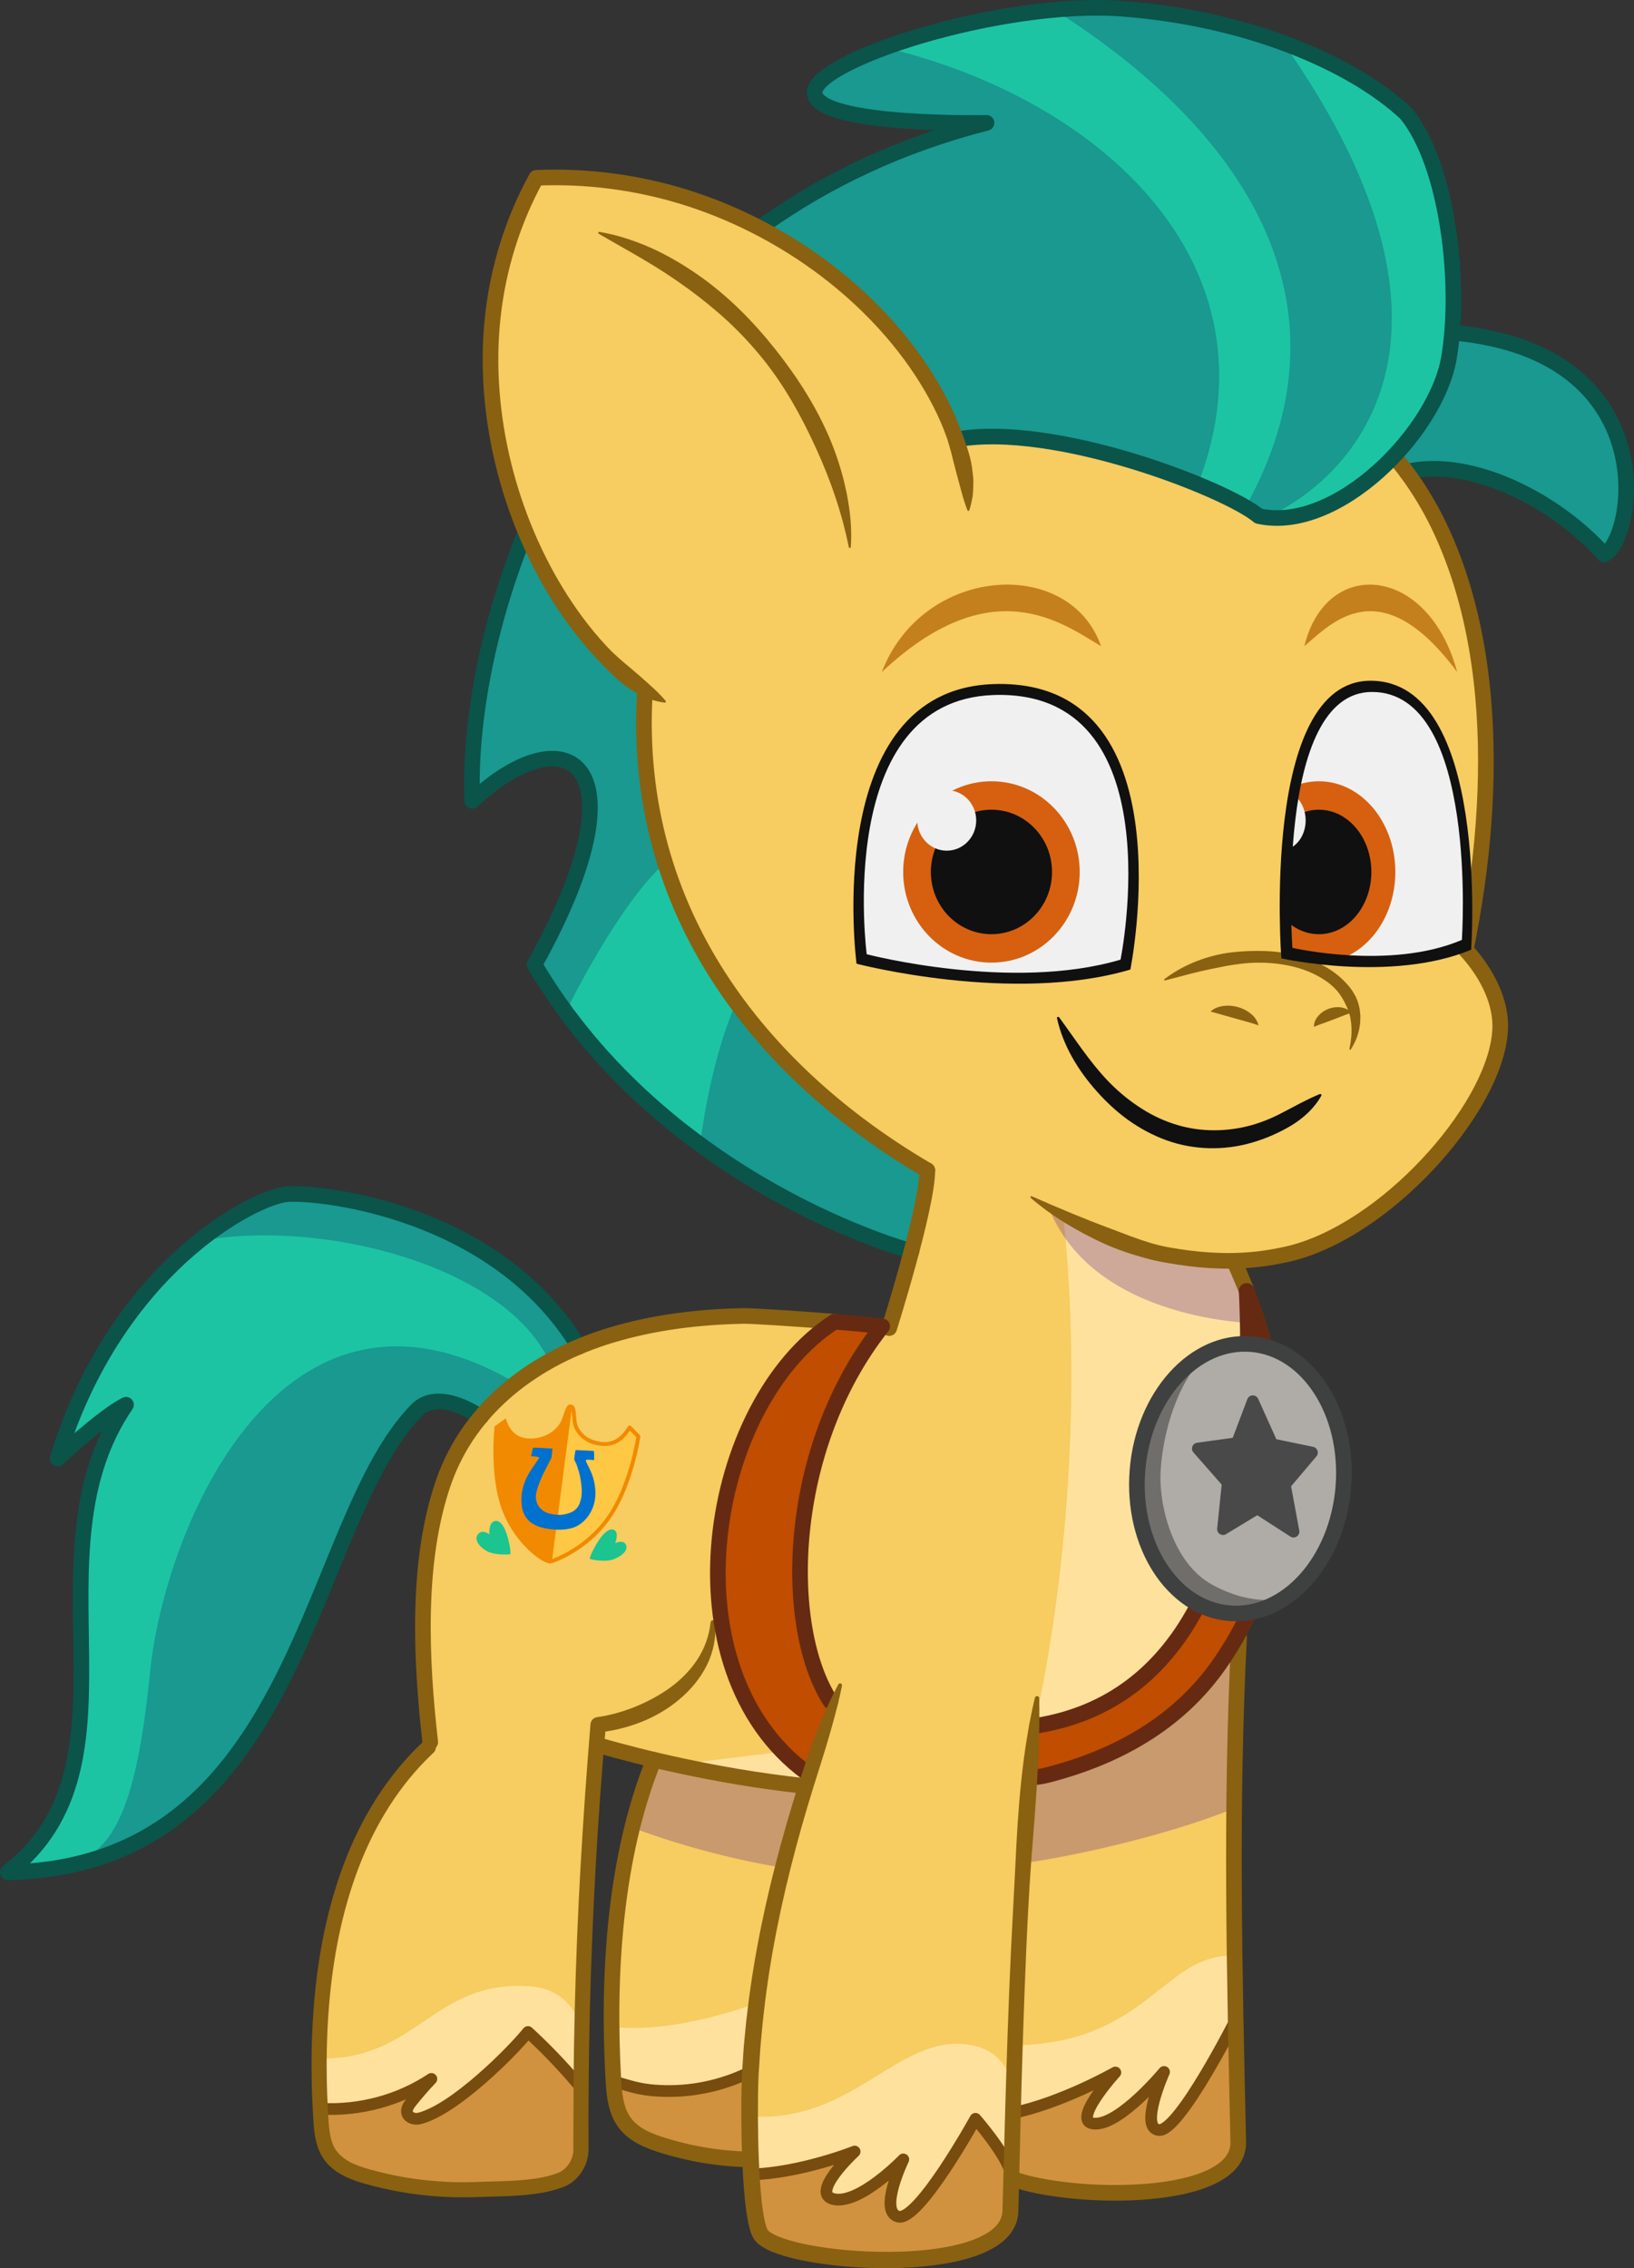 <?xml version="1.0" encoding="UTF-8"?>
<svg xmlns="http://www.w3.org/2000/svg" xmlns:xlink="http://www.w3.org/1999/xlink" viewBox="0 0 1743.494 2420.145">
<rect x="0" y="0" width="1743.494" height="2420.145" fill="#333333" stroke="none"/>
<svg xmlns="http://www.w3.org/2000/svg" xmlns:xlink="http://www.w3.org/1999/xlink" viewBox="0 0 418.439 580.835">
  <defs>
    <clipPath id="clippath">
      <path d="M329.109,245s-6.242-69.046,23.497-69.058c24.413-.01,22.772,65.903,22.772,65.903,0,0-9.956,8.233-46.269,3.155Z" fill="none"/>
    </clipPath>
    <clipPath id="clippath-1">
      <path d="M221.21,245s36.735,10.676,66.855,1.654c2.341-15.42,9.099-70.041-32.983-70.041-42.082,0-33.872,68.387-33.872,68.387Z" fill="none"/>
    </clipPath>
  </defs>
  <g isolation="isolate">
    <g id="foal_hitch">
      <g>
        <g id="colour">
          <g>
            <path d="M373.002,84.379c56.075,5.803,43.207,55.732,37.786,57.622-13.361-12.946-34.236-25.933-50.643-22.097-.808-1.094-1.647-2.158-2.516-3.191l-1.033-.419c7.477-7.805,13.031-17.307,14.443-25.49.348-2.046.624-4.235.808-6.526l1.156.102Z" fill="#19998f"/>
            <path d="M165.715,177.011c-12.07-7.907-23.291-22.34-30.789-39.964-11.497-27.045-14.187-61.577,2.424-91.507,21-1.002,40.844,4.214,57.762,13.134,24.314,12.796,42.613,33.244,49.671,53.885,25.265-4.613,69.556,12.806,77.534,19.598,11.385,2.516,24.478-4.756,34.277-14.965l1.033.419c.869,1.033,1.708,2.097,2.516,3.191,20.048,26.84,25.674,71.07,15.21,122.469,3.41,5.926,8.974,16.651,6.906,24.875-5.851,23.276-37.317,50.801-51.843,52.25-4.535.452-13.906,2.487-14.445,2.487l.208.567c.91,1.933,1.974,4.327,3.069,7.119,3.181,69.546-17.195,105.398-53.681,111.33l-.716-.072c-.45,4.439-.859,8.879-1.227,13.308-2.414,28.866-3.457,57.537-4.235,85.963-.143,5.217-.276,10.423-.409,15.63-1.401-5.288-9.175-14.146-9.175-14.146,0,0-14.535,26.329-19.752,25.061-5.104-1.248.982-14.065,1.258-14.637-.44.45-11.19,11.426-17.665,10.178-6.618-1.268,5.206-12.203,5.206-12.203,0,0-13.778,5.483-26.472,5.851h-.01c-.061-1.258-.123-2.557-.174-3.856-.358-8.848-.256-18.136-.051-22.074,0-.061.01-.123.01-.184,1.36-25.541,6.301-49.64,13.43-73.412.338-1.115.675-2.23,1.013-3.335,1.943-6.28,4.03-12.541,6.25-18.801l-.931-.327c-12.285-18.903-10.812-63.766,13.993-95.189,1.146.164,1.8.307,1.8.43.082-.266,1.514-5.002,3.283-10.976,2.445-8.224,4.827-24.917,6.004-29.418-45.416-17.42-77.493-62.329-71.897-121.738l.614-.941Z" fill="#f7cc60"/>
            <path d="M360.113,29.029c9.472,11.579,13.318,37.243,11.732,56.074-.184,2.291-.46,4.48-.808,6.526-1.412,8.183-6.966,17.686-14.443,25.49-9.799,10.208-22.892,17.481-34.277,14.965-7.978-6.792-52.269-24.212-77.534-19.598-7.058-20.642-25.357-41.089-49.671-53.885l.634-1.187c15.885-11.262,34.717-20.355,56.882-26.022,0,0-42.521.89-43.994-7.385-1.473-8.265,47.543-24.212,78.833-21.849,31.3,2.363,58.468,13.584,72.645,26.871Z" fill="#19998f"/>
            <path d="M265.569,441.901c36.486-5.933,56.862-41.785,53.681-111.33,7.355,18.565,16.704,54.489-2.445,88.377-1.371,2.424-2.885,4.848-4.562,7.242-10.577,15.169-26.401,23.854-44.107,28.385-1.8.46-2.619.481-4.04.604l-.471-.041c.368-4.429.777-8.868,1.227-13.308l.716.072Z" fill="#c04d00"/>
            <path d="M298.076,530.616c-.522.624-11.211,13.359-17.665,13.226-6.618-.133,5.217-13.113,5.217-13.113,0,0-13.604,7.753-26.237,10.372.777-28.426,1.821-57.097,4.235-85.963l.471.041c1.422-.123,2.24-.143,4.04-.604,17.706-4.531,33.53-13.216,44.107-28.385,1.678-2.394,3.191-4.818,4.562-7.242l.511.297c-1.698,32.947-1.493,65.638-.88,98.023-1.432,2.823-14.689,28.549-19.619,28.201-5.104-.368.982-14.238,1.258-14.852Z" fill="#f7cc60"/>
            <path d="M258.981,556.73c.133-5.206.266-10.413.409-15.63,12.633-2.619,26.237-10.372,26.237-10.372,0,0-11.835,12.98-5.217,13.113,6.454.133,17.143-12.602,17.665-13.226-.276.614-6.362,14.484-1.258,14.852,4.93.348,18.187-25.378,19.619-28.201.194,10.444.44,20.867.665,31.249.348,15.803-43.176,14.934-57.956,9.37h-.184c0-.389.01-.767.02-1.156Z" fill="#d0923e"/>
            <path d="M258.981,556.73c-.01.389-.02.767-.02,1.156-.072,2.782-.143,5.564-.215,8.336-.45,17.931-59.603,13.522-64.012,5.861-1.227-2.148-1.954-8.265-2.363-15.251h.01c12.694-.368,26.472-5.851,26.472-5.851,0,0-11.825,10.935-5.206,12.203,6.475,1.248,17.225-9.728,17.665-10.178-.276.573-6.362,13.389-1.258,14.637,5.217,1.268,19.752-25.061,19.752-25.061,0,0,7.774,8.858,9.175,14.146Z" fill="#d0923e"/>
            <path d="M236.999,299.691c-1.176,4.501-1.485,12.484-3.93,20.708,0,0-62.792-16.581-96.189-73.208,29.234-52.556,7.978-64.37-15.947-41.928-.757-17.553,2.987-42.224,13.185-67.694l.808-.348c7.498,17.624,18.719,32.057,30.789,39.964l-.614.941c-2.167,59.725,30.715,95.597,71.897,121.565Z" fill="#19998f"/>
            <path d="M213.678,338.468c5.155.409,9.799.839,12.234,1.187-24.805,31.423-26.278,76.286-13.993,95.189l.931.327c-2.22,6.26-4.306,12.52-6.25,18.801-12.602-9.257-19.537-23.434-21.869-38.88-4.398-29.152,7.641-62.846,28.948-76.624Z" fill="#c04d00"/>
            <path d="M206.6,453.971c-.338,1.105-.675,2.22-1.013,3.335l-.051-.01c-14.637-1.596-27.966-4.255-38.082-6.659-5.483-1.299-10.024-2.527-13.318-3.457l-1.401-.113c.143-1.79.297-3.59.45-5.38,14.361-1.8,29.357-11.753,29.357-26.268l2.189-.327c2.332,15.445,9.267,29.623,21.869,38.88Z" fill="#f7cc60"/>
            <path d="M205.536,457.296l.051.01c-7.129,23.772-12.07,47.871-13.43,73.412l-.276-.02c-7.119,3.498-15.159,5.145-23.076,4.715-4.071-.215-6.199-.777-10.106-1.943l-1.555.102c-.041-.409-.061-.818-.082-1.217-1.483-26.585.307-56.76,10.392-81.718,10.116,2.404,23.444,5.063,38.082,6.659Z" fill="#f7cc60"/>
            <path d="M192.197,552.976l-.235.01c-7.764-.143-15.507-1.432-22.994-3.856-3.754-1.217-7.733-2.966-9.861-6.884-1.371-2.537-1.77-5.626-1.964-8.674l1.555-.102c3.907,1.166,6.035,1.729,10.106,1.943,7.917.43,15.957-1.217,23.076-4.715l.276.02c0,.061-.01.123-.01.184-.205,3.938-.307,13.226.051,22.074Z" fill="#d0923e"/>
            <path d="M190.448,336.985c1.81-.031,13.441.685,23.23,1.483-21.307,13.778-33.346,47.472-28.948,76.624l-2.189.327c0,14.515-14.995,24.467-29.357,26.268-.153,1.79-.307,3.59-.45,5.38-2.373,28.988-3.703,57.783-3.928,86.372l-1.023-.01c-3.918-4.613-8.122-8.981-12.581-13.072-3.928,4.92-18.749,19.875-27.802,22.145-1.166.286-2.649-.123-3.079-1.238-.399-1.002.297-2.087.972-2.936,1.626-2.066,3.355-4.051,5.176-5.953-8.244,5.483-18.299,8.173-28.191,7.641l-.266.01c-1.667-32.159,3.202-69.668,27.679-92.612l.481-1.289c-2.373-20.969-3.631-46.285,3.396-66.528,2.199-6.311,5.452-11.886,9.513-16.724,6.628-7.917,15.394-13.891,25.142-17.992,2.7-1.146,5.483-2.138,8.306-2.987,10.976-3.304,22.483-4.685,33.919-4.91Z" fill="#f7cc60"/>
            <path d="M147.784,533.429l1.023.01c-.041,5.564-.051,11.139-.01,16.693.02,3.662-2.117,6.986-5.411,8.204-6.321,2.332-14.709,2.107-21.399,2.363-9.39.358-18.831-.747-27.914-3.314-3.744-1.054-7.723-2.578-9.85-5.994-1.555-2.506-1.862-5.636-2.056-8.623-.061-.91-.113-1.821-.153-2.741l.266-.01c9.891.532,19.946-2.158,28.191-7.641-1.821,1.903-3.549,3.887-5.176,5.953-.675.849-1.371,1.933-.972,2.936.43,1.115,1.913,1.524,3.079,1.238,9.052-2.271,23.874-17.225,27.802-22.145,4.46,4.092,8.664,8.459,12.581,13.072Z" fill="#d0923e"/>
            <path d="M148.224,344.881c-9.748,4.102-18.514,10.075-25.142,17.992,0,0-10.617-7.702-16.427-1.718-28.436,29.265-29.132,116.854-104.651,118.306,36.108-27.873,3.979-81.237,30.267-119.738-5.841,2.925-17.522,13.809-17.522,13.809,14.862-48.853,50.438-67.173,58.938-67.745,8.49-.573,53.364,4.214,74.537,39.094Z" fill="#19998f"/>
          </g>
          <path d="M272.243,310.928c7.557,71.126-7.404,130.971-7.404,130.971,0,0,39.357-3.438,49.842-52.186,6.782-31.531,7.83-43.244,4.894-55.39-1.603-6.632-4.242-12.077-4.242-12.077l-21.209-3.008-21.881-8.311Z" fill="#ffe19e"/>
          <polygon points="173.016 451.911 205.532 457.3 206.838 453.204 200.397 448.566 173.016 451.911" fill="#ffe19e"/>
          <path d="M259.526,536.42s0-11.421-11.921-12.887c-17.921-2.204-29.031,19.941-55.225,18.474l.589,14.809s16.667-1.596,25.168-5.563c0,0-8.346,8.656-5.201,11.728,3.145,3.072,18.389-9.994,18.389-9.994,0,0-5.628,13.015-1.272,14.653s19.458-25.78,19.458-25.78l9.478,13.275.537-18.716Z" fill="#ffe19e"/>
          <path d="M149.429,521.577s-1.463-11.942-13.436-12.887c-24.765-1.956-28.919,18.627-53.709,18.474l.512,12.876s18.205-.687,26.914-7.841c0,0-8.159,8.098-4.624,9.959s23.589-12.482,30.596-21.802l12.538,14.176,1.209-12.955Z" fill="#ffe19e"/>
          <path d="M156.615,518.994c16.226,2.074,37.073-6.015,37.073-6.015l-1.54,17.925s-16.885,7.257-35.091,1.448l-.442-13.358Z" fill="#ffe19e"/>
          <path d="M316.164,500.862c-18.128-.944-22.093,22.515-56.639,22.93v17.273s18.449-5.7,25.175-9.827c0,0-8.314,9.582-5.892,12.075s11.216-3.386,19.282-12.721c0,0-6.833,12.265-1.272,14.872,5.561,2.607,18.857-26.719,18.857-26.719l.488-17.881Z" fill="#ffe19e"/>
          <path d="M324.253,132.581c25.435-11.867,55.343-49.335,4.31-121.697,0,0,25.384,11.061,31.548,18.146,6.165,7.085,21.008,46.081,7.622,72.368-12.792,25.122-31.039,32.545-43.48,31.183Z" fill="#1cc4a4"/>
          <path d="M318.984,129.819c27.649-49.797,2.959-94.373-49.1-127.363,0,0-29.038,5.163-43.504,9.686,54.863,12.86,102.183,55.111,80.421,111.829l12.183,5.848Z" fill="#1cc4a4"/>
          <path d="M170.298,220.95c-12.214,10.876-25.48,38.299-25.48,38.299,0,0,19.915,24.175,34.406,34.254,0,0,2.333-21.043,9.276-36.672,0,0-15.342-22.228-18.203-35.882Z" fill="#1cc4a4"/>
          <path d="M140.665,348.562c-11.699-24.492-57.933-36.465-89.301-30.845,0,0-26.464,17.93-35.714,52.961l16.085-10.306s-11.487,9.672-11.077,49.673c.409,40.002-3.054,59.49-18.657,69.415,0,0,3.324,1.706,14.775-1.519,11.451-3.225,17.96-12.559,21.627-49.563,3.667-37.004,33.718-109.438,93.724-74.184l8.539-5.631Z" fill="#1cc4a4"/>
        </g>
        <g id="cutie_mark" data-name="cutie mark">
          <path d="M135.531,368.374c4.453.109,7.02-2.455,7.899-3.933.88-1.477,1.327-4.311,2.145-4.622.219-.083.354-.071.474-.066l-5.274,40.583c-.24-.014-.45-.079-.668-.135-1.96-.504-8.86-5.527-11.828-14.399-2.968-8.872-1.621-20.539-1.621-20.539l2.842-2.036c.506,1.394,1.577,5.038,6.03,5.147" fill="#f18a00"/>
          <path d="M130.577,398.022c.373-.084-.112-3.046-.847-5.26-.736-2.215-1.91-3.731-3.278-3.16-1.369.571-1.131,3.304-1.131,3.304,0,0-1.794-1.418-2.918-.007-1.123,1.411.422,3.271,2.28,4.319,1.859,1.049,5.522.889,5.895.805" fill="#1cc48f"/>
          <path d="M151.098,399.229c-.33-.136.969-2.873,2.295-4.862,1.326-1.988,2.869-3.247,4.006-2.496,1.136.752.137,3.308.137,3.308,0,0,2.105-1.071,2.771.44.666,1.511-1.327,3.04-3.387,3.749-2.06.709-5.491-.004-5.821-.14" fill="#1cc48f"/>
          <path d="M154.181,369.544c-4.409-.446-6.272-3.288-6.756-4.852-.484-1.563-.212-4.416-.934-4.827-.163-.092-.224-.094-.442-.111l-5.284,40.582c.381-.079.648-.149.767-.193,2.19-.815,10.07-4.192,15.281-12.552,5.212-8.359,6.9-20.005,6.9-20.005l-2.271-2.356c-.858,1.309-2.853,4.76-7.262,4.314" fill="#ffc844"/>
          <path d="M154.055,369.762c-4.363-.44-6.211-3.222-6.692-4.753-.481-1.53-.216-4.322-.931-4.724-.162-.09-.222-.092-.438-.109l-5.171,39.713c.377-.077.641-.145.758-.189,2.166-.796,9.958-4.096,15.103-12.273,5.145-8.177,6.799-19.573,6.799-19.573l-2.25-2.307c-.847,1.28-2.816,4.656-7.179,4.216" fill="none" stroke="#f18a00" stroke-linecap="round" stroke-linejoin="round"/>
          <path d="M152.452,381.549c-.248-3.193-1.177-4.821-2.268-7.036-.032-.077-.063-.154-.09-.234-.014-.039-.027-.081-.038-.124l-.007-.033c-.003-.012-.004-.021-.006-.039-.003-.018-.004-.035-.002-.053.001-.017.001-.034.004-.052.007-.034.028-.069.057-.092.029-.024.064-.04.102-.052.02-.006.033-.009.045-.012.013-.003.025-.005.038-.007.025-.005.048-.007.072-.01.095-.011.184-.012.273-.012.177.001.457.018.626.031.169.014.335.03.498.048.082.009.163.018.243.027.036.004.072.009.108.013l.02.002c.007-0.0.015.005.019-.002.007-.012.007-.026.008-.04l.001-.018s-.005-.509-.014-.787c-.009-.279-.013-.526-.01-.764.003-.238-.015-.483-.029-.55-.007-.033-.015-.066-.023-.097l-.007-.023-.005-.016c-.002-.007-.011-.016-.016-.022-.005-.006-.014-.012-.026-.016-.021-.006-.039-.011-.06-.015-.044-.011-.117-.021-.154-.025-.102-.01-4.145-.208-4.204-.199-.029.004-.165.026-.165.026-.012.001-.023.008-.031.017l-.012.015-.011.017c-.015.028-.03.059-.042.09-.025.063-.161,1.017-.171,1.08-.039.24-.097.757-.112.834-.006.03-.025.288-.029.307.015.033.09.204.17.394.08.189.391.71.538,1.182.074.236.157.498.247.785.045.143.093.293.143.449.049.156.103.316.151.488.094.342.179.711.26,1.105.081.394.156.813.222,1.256.066.443.123.909.163,1.399.038.49.061,1.003.043,1.538-.01.268-.029.541-.065.82-.01.069-.019.139-.031.209-.013.07-.025.14-.039.211-.016.07-.032.141-.049.212-.019.07-.037.139-.056.209-.153.558-.43,2.472-2.607,3.352-.755.305-1.853.59-2.666.599-.563.007-1.323-.032-2.006-.173-1.129-.234-1.757-.376-2.751-1.202-.246-.211-.471-.443-.664-.697-.194-.254-.354-.53-.475-.821-.122-.291-.202-.596-.248-.903-.045-.308-.117-.621-.1-.926.033-.61.161-1.197.321-1.754.161-.557.353-1.087.54-1.595.093-.253.188-.506.288-.749.099-.244.203-.481.306-.712.207-.463.415-.902.619-1.318.409-.833.798-1.578,1.141-2.231.173-.326.707-1.373.721-1.404.014-.031.029-.064.037-.088.002-.006.004-.01.006-.017l.004-.025c.003-.016.005-.032.008-.048.006-.033.011-.064.016-.096.081-.502.193-1.607.24-1.872.03-.168.025-.35.003-.351-.055-.003-.129-.008-.22-.013-.198-.011-1.353-.082-1.693-.101-.345-.019-.756-.042-1.212-.064-.227-.011-.467-.021-.715-.029-.124-.005-.531-.026-.659-.027-.126-.001-.258-.003-.38.006l-.022.002-.016.002-.001.001-.006.012c-.025.048-.049.108-.071.165-.044.117-.083.237-.12.355-.072.236-.227,1.18-.277,1.4-.012.054-.023.108-.033.161-.005.027-.009.053-.013.077l-.002.01-.001.005-0.0.002-.001.005c-0.0.004-.002.008 0.0.01l.01.002.003 0c.001 0-0.0.001.009.001l.039.001c.026 0.0.052.001.078.001.205.003.397.01.571.022.348.024.911.085,1.098.149.094.032.164.07.203.107.04.037.047.071.044.076-.003.007-.027.054-.072.139-.031.055-.076.131-.128.216-.143.215-.583.876-1.117,1.637-.221.316-.465.666-.723,1.055-.259.389-.528.817-.788,1.292-.521.947-1.02,2.079-1.349,3.379-.083.324-.154.658-.212,1.002-.058.343-.106.695-.134,1.056-.028.36-.045.727-.043,1.101.005.373.024.751.06,1.134.081.762.244,1.54.568,2.273.161.367.358.722.596,1.055.239.333.516.643.829.924.313.281.659.535,1.035.754.375.22.777.408,1.196.569.42.16.859.29,1.31.397.451.108.916.187,1.388.257.943.137,1.919.209,2.913.192.496-.01.997-.041,1.499-.107.317-.04.632-.1.946-.171.985-.171,2.444-.68,3.947-2.21,1.656-1.686,2.906-4.492,2.658-7.684" fill="#0071ce"/>
        </g>
        <g id="shadow">
          <path d="M318.119,420.308c-.56.85-3.012,3.978-3.602,4.828-10.35,14.82-25.82,23.32-43.13,27.74l-6.025.732c-.761,7.997-.723,15.252-1.304,23.217,15.286-2.3,37.899-7.902,52.174-13.826.951-13.881.391-28.711,1.887-42.692Z" fill="#5b268e" mix-blend-mode="multiply" opacity=".3"/>
          <path d="M168.347,450.64l-.2.8c-1.765,5.048-3.305,10.821-4.328,17.284,12.233,4.412,24.949,7.687,37.887,9.793,1.6-7.009,4.241-13.751,5.981-20.736-15.461-1.743-29.371-4.669-39.339-7.142Z" fill="#5b268e" mix-blend-mode="multiply" opacity=".3"/>
          <path d="M268.273,308.508s24.006,14.346,47.061,13.739l6.932,16.643s-42.759-.141-53.992-30.382Z" fill="#5b268e" mix-blend-mode="multiply" opacity=".3"/>
        </g>
        <g id="lines">
          <path d="M148.22,344.881c-21.168-34.884-66.042-39.666-74.538-39.093-8.496.573-44.071,18.892-58.939,67.742,0,0,11.682-10.885,17.522-13.805-26.283,38.496,5.841,91.859-30.266,119.736,75.519-1.454,76.221-89.041,104.651-118.301,5.816-5.985,16.434,1.713,16.434,1.713" fill="none" stroke="#0a544a" stroke-linecap="round" stroke-linejoin="round" stroke-width="4"/>
          <path d="M134.117,137.397c-10.198,25.468-13.943,50.143-13.18,67.694,23.917-22.441,45.177-10.63,15.945,41.929,33.391,56.625,96.527,73.379,96.527,73.379" fill="none" stroke="#0a544a" stroke-linecap="round" stroke-linejoin="round" stroke-width="4"/>
          <path d="M82.283,540.019c9.886.532,19.942-2.16,28.189-7.649-1.819,1.903-3.549,3.891-5.182,5.957-.672.85-1.364,1.93-.972,2.94.431,1.112,1.921,1.525,3.078,1.235,9.061-2.272,23.876-17.221,27.809-22.145,4.457,4.092,8.658,8.462,12.573,13.075" fill="none" stroke="#774c0e" stroke-linecap="round" stroke-linejoin="round" stroke-width="3"/>
          <path d="M191.879,530.701c-7.122,3.494-15.154,5.138-23.076,4.712-4.073-.219-6.196-.781-10.104-1.948" fill="none" stroke="#774c0e" stroke-linecap="round" stroke-linejoin="round" stroke-width="3"/>
          <path d="M192.38,556.836c12.699-.373,26.479-5.86,26.479-5.86,0,0-11.83,10.939-5.215,12.211s17.681-10.201,17.681-10.201c0,0-6.487,13.381-1.272,14.653s19.75-25.054,19.75-25.054c0,0,7.797,8.875,9.186,14.162" fill="none" stroke="#774c0e" stroke-linecap="round" stroke-linejoin="round" stroke-width="3"/>
          <path d="M259.146,541.147c12.699-2.56,26.479-10.42,26.479-10.42,0,0-11.83,12.976-5.215,13.109,6.614.133,17.681-13.246,17.681-13.246,0,0-6.487,14.498-1.272,14.872s19.75-28.455,19.75-28.455" fill="none" stroke="#774c0e" stroke-linecap="round" stroke-linejoin="round" stroke-width="3"/>
          <path d="M214.028,338.487c-9.862-.797-21.747-1.533-23.58-1.498-11.434.218-22.944,1.597-33.918,4.905-19.246,5.801-36.177,18.185-42.959,37.703-7.035,20.245-5.773,45.557-3.398,66.53" fill="none" stroke="#896111" stroke-linecap="round" stroke-linejoin="round" stroke-width="4"/>
          <path d="M237.469,299.691c0,9.476-9.759,40.403-9.76,40.406.036-.138-.829-.314-2.319-.512" fill="none" stroke="#896111" stroke-linecap="round" stroke-linejoin="round" stroke-width="4"/>
          <path d="M154.14,447.177c9.369,2.674,28.823,7.653,51.392,10.122" fill="none" stroke="#896111" stroke-linecap="round" stroke-linejoin="round" stroke-width="4"/>
          <path d="M317.313,419.242c-2.251,43.579-1.158,86.683-.215,129.269.35,15.811-43.169,14.937-57.952,9.379" fill="none" stroke="#896111" stroke-linecap="round" stroke-linejoin="round" stroke-width="4"/>
          <path d="M319.025,330.001c7.912,19.693,18.514,59.957-6.778,96.191-10.586,15.166-26.408,23.855-44.116,28.383-1.793.459-2.617.477-4.035.601" fill="none" stroke="#662a12" stroke-linejoin="round" stroke-width="4"/>
          <path d="M315.973,322.885c.849,1.805,2.03,4.571,3.052,7.116" fill="none" stroke="#896111" stroke-linecap="round" stroke-linejoin="round" stroke-width="4"/>
          <path d="M183.093,415.418c.384,3.671-.364,7.53-2.049,10.934-1.672,3.418-4.174,6.396-7.067,8.818-2.884,2.449-6.182,4.367-9.666,5.755-3.485,1.399-7.154,2.284-10.88,2.719l1.722-1.79c-2.15,24.209-3.486,48.489-4.096,72.782-.15,6.074-.257,12.148-.305,18.223l-.044,9.113.008,4.556.008,2.278.004,1.139c-.008.387-0.0.9-.059,1.341-.322,3.646-2.63,7.212-6.195,8.691-3.206,1.238-6.311,1.74-9.451,2.067-3.124.319-6.214.401-9.26.481l-4.556.132c-1.553.053-3.108.045-4.662.02-6.214-.141-12.416-.894-18.477-2.281-1.518-.336-3.02-.737-4.519-1.147-1.512-.429-3.051-.924-4.572-1.606-1.514-.687-3.028-1.562-4.348-2.783-1.329-1.193-2.405-2.796-3.042-4.448-.648-1.655-.946-3.327-1.13-4.928-.182-1.613-.246-3.133-.337-4.664-.166-3.064-.284-6.132-.317-9.203-.092-6.14.102-12.292.606-18.426,1.011-12.255,3.333-24.505,7.74-36.115,4.379-11.579,11.057-22.503,20.218-31.068.779-.731,2.004-.693,2.735.086.731.779.69,2.006-.089,2.737-8.663,8.103-15.029,18.474-19.247,29.622-4.241,11.171-6.513,23.078-7.5,35.058-.492,5.996-.684,12.025-.593,18.054.032,3.015.148,6.03.311,9.042.177,3.033.27,6.012,1.204,8.387.879,2.348,2.84,3.996,5.378,5.12,2.502,1.113,5.476,1.821,8.362,2.509,5.805,1.329,11.747,2.05,17.7,2.185,1.489.023,2.978.031,4.466-.02l4.569-.132c3.036-.079,6.036-.162,8.968-.463,1.465-.15,2.916-.343,4.322-.636,1.383-.282,2.832-.68,4.014-1.145,2.121-.861,3.641-3.107,3.85-5.504l.063-18.083c.048-6.096.156-12.191.306-18.285.577-24.379,2.032-48.727,4.029-73.025.077-.936.798-1.665,1.691-1.787l.031-.004c3.365-.461,6.662-1.416,9.804-2.687,3.137-1.289,6.14-2.889,8.873-4.862,2.711-1.994,5.138-4.379,6.968-7.201,1.832-2.812,3.042-6.07,3.396-9.556.031-.307.306-.531.613-.5.268.027.473.242.5.5Z" fill="#896111"/>
          <path d="M191.962,552.987c-7.759-.144-15.504-1.435-22.999-3.862-3.751-1.214-7.724-2.961-9.852-6.882-1.561-2.876-1.863-6.46-2.054-9.891-1.482-26.581.307-56.753,10.397-81.712" fill="none" stroke="#896111" stroke-linecap="round" stroke-linejoin="round" stroke-width="4"/>
          <path d="M360.148,120.811c16.401-3.837,38.291,7.28,50.64,21.19,8.003-3.933,15.563-51.404-37.782-56.719" fill="none" stroke="#0a544a" stroke-linecap="round" stroke-linejoin="round" stroke-width="4"/>
          <path d="M225.822,172.091c10.565-27.438,48.096-29.646,56.138-6.623-10.092-5.992-28.069-19.711-56.138,6.623Z" fill="#c4801c"/>
          <path d="M373.157,172.091c-7.365-27.438-33.527-29.646-39.133-6.623,7.035-5.992,19.567-19.711,39.133,6.623Z" fill="#c4801c"/>
          <path d="M359.164,116.333c3.574,4.318,6.675,9.001,9.326,13.907,2.636,4.916,4.805,10.059,6.605,15.31,3.591,10.515,5.659,21.464,6.667,32.452,1.002,10.997.945,22.052.139,33.025-.792,10.98-2.425,21.873-4.583,32.644l-.543-1.811.004.004c1.413,1.48,2.545,2.935,3.654,4.523,1.091,1.574,2.075,3.23,2.922,4.971,1.682,3.469,2.853,7.343,2.836,11.393-.035,4.012-1.032,7.793-2.366,11.344-1.352,3.555-3.075,6.91-5.016,10.108-3.896,6.39-8.607,12.196-13.835,17.473-5.24,5.264-11.016,10.019-17.381,13.949-3.184,1.959-6.518,3.707-10.021,5.124-1.751.707-3.545,1.331-5.379,1.845-.916.251-1.853.482-2.777.678-.909.193-1.825.372-2.746.538-7.389,1.351-15.002,1.343-22.371.411-1.847-.223-3.683-.508-5.509-.833-.902-.147-1.859-.343-2.79-.535-.917-.226-1.846-.432-2.744-.695-3.627-.973-7.152-2.173-10.536-3.685-6.714-3.11-13.156-6.865-18.758-11.707-.106-.091-.117-.251-.026-.356.074-.086.197-.108.296-.065,6.715,2.958,13.353,5.757,20.089,8.254,3.349,1.275,6.679,2.585,10.058,3.621,1.709.512,3.355.928,5.111,1.231,1.762.314,3.528.588,5.299.801,7.082.891,14.212.891,21.179-.379.873-.157,1.745-.328,2.618-.513.858-.182,1.691-.388,2.533-.618,1.675-.469,3.329-1.043,4.956-1.701,3.255-1.316,6.4-2.961,9.421-4.821,6.044-3.729,11.603-8.299,16.641-13.362,5.027-5.072,9.56-10.668,13.253-16.729,1.84-3.03,3.455-6.188,4.694-9.448,1.23-3.25,2.085-6.646,2.108-9.94-.006-6.546-3.721-13.125-8.247-18.054l-.001-.001-.014-.014c-.476-.49-.65-1.173-.53-1.797,2.128-10.621,3.735-21.352,4.513-32.142.792-10.784.846-21.624-.133-32.364-.983-10.73-3.003-21.377-6.468-31.523-1.736-5.067-3.823-10.01-6.344-14.711-2.535-4.691-5.488-9.145-8.872-13.235l-.012-.014c-.704-.851-.585-2.112.266-2.816s2.111-.585,2.816.266Z" fill="#896111"/>
          <path d="M165.1,177.956c-3.05,55.439,29.582,96.686,72.369,121.735" fill="none" stroke="#896111" stroke-linecap="round" stroke-linejoin="round" stroke-width="4"/>
          <path d="M244.781,112.558c25.271-4.613,69.562,12.808,77.535,19.599,20.079,4.429,45.473-21.555,48.721-40.453,3.248-18.898-.295-49.606-10.925-62.599-14.173-13.287-41.339-24.508-72.638-26.87-31.299-2.362-80.315,13.583-78.839,21.85,1.476,8.268,43.996,7.382,43.996,7.382-22.172,5.67-41.003,14.764-56.883,26.017" fill="none" stroke="#0a544a" stroke-linecap="round" stroke-linejoin="round" stroke-width="4"/>
          <path d="M170.228,179.922c-.844-.086-1.655-.27-2.463-.478-.398-.115-.814-.204-1.201-.347l-1.144-.458c-.756-.323-1.499-.678-2.234-1.05-.702-.415-1.386-.86-2.069-1.309-1.391-.873-2.593-1.974-3.815-3.048-1.172-1.125-2.293-2.299-3.426-3.453-4.502-4.642-8.473-9.743-11.932-15.153-6.911-10.829-11.905-22.803-14.969-35.242-3.04-12.439-4.151-25.409-2.798-38.203,1.349-12.783,5.21-25.324,11.424-36.612.346-.629.986-.996,1.654-1.027,13.008-.571,26.092,1.139,38.52,4.962,12.421,3.855,24.174,9.775,34.706,17.385,10.514,7.62,19.869,16.947,27.09,27.84,3.603,5.444,6.637,11.293,8.889,17.478,1.124,3.085,2.276,6.225,2.585,9.546.091.825.216,1.642.212,2.477.003.834-.015,1.667-.067,2.497-.035.416-.045.827-.102,1.242l-.226,1.241c-.177.824-.355,1.64-.635,2.442-.048.138-.199.211-.337.163-.076-.026-.132-.084-.159-.153l-.004-.009c-1.223-3.167-1.852-6.161-2.709-9.147l-1.15-4.475c-.165-.753-.362-1.499-.589-2.239l-.652-2.229c-2.001-5.873-4.974-11.414-8.394-16.632-6.908-10.426-15.935-19.442-26.096-26.803-10.179-7.355-21.548-13.082-33.542-16.804-12.003-3.691-24.615-5.336-37.149-4.788l1.653-1.027c-5.945,10.807-9.645,22.805-10.944,35.088-1.302,12.291-.234,24.807,2.705,36.832,2.96,12.022,7.8,23.618,14.453,34.038,3.336,5.197,7.116,10.114,11.432,14.48,1.114,1.052,2.261,2.07,3.427,3.054,1.207.93,2.301,2.001,3.486,2.949,2.272,2.064,4.606,3.94,6.795,6.523l.005.006c.096.113.082.282-.031.377-.058.049-.131.069-.2.062Z" fill="#896111"/>
          <path d="M153.49,59.38c4.542.769,8.943,2.214,13.164,4.073,4.208,1.891,8.213,4.241,12.009,6.881,7.618,5.276,14.185,11.939,19.913,19.152,5.714,7.225,10.754,15.073,14.254,23.638,1.736,4.28,3.088,8.717,3.999,13.241.893,4.519,1.38,9.149,1.047,13.732-.01.139-.131.243-.27.233-.115-.008-.207-.097-.229-.204-.467-2.226-.974-4.412-1.547-6.575-.617-2.155-1.216-4.298-1.96-6.4-1.397-4.224-3.058-8.342-4.905-12.367-3.653-8.051-7.98-15.865-13.534-22.793-2.783-3.448-5.793-6.713-9.04-9.719-3.249-3.005-6.691-5.784-10.26-8.39-3.579-2.591-7.272-5.036-11.11-7.283-3.826-2.275-7.741-4.422-11.7-6.747-.122-.069-.165-.224-.095-.346.053-.094.162-.14.263-.125Z" fill="#896111"/>
          <path d="M298.203,250.722c4.429-3.359,9.718-5.55,15.23-6.547,2.764-.476,5.574-.645,8.38-.666,2.808-.013,5.63.2,8.411.748,2.778.546,5.521,1.415,8.094,2.721,2.572,1.3,4.957,3.073,6.903,5.34.445.601.971,1.146,1.325,1.82.191.326.39.647.572.979.164.342.299.699.446,1.048.308.693.429,1.458.609,2.185l.133,1.123c.054.371.081.743.059,1.118.022,2.991-.934,5.821-2.454,8.147-.058.088-.176.113-.264.055-.068-.044-.098-.126-.082-.2.583-2.678.733-5.332.267-7.766-.069-.616-.315-1.193-.453-1.78-.258-.557-.409-1.14-.707-1.668-.473-1.104-1.131-2.123-1.835-3.123-1.511-1.943-3.616-3.436-5.875-4.6-2.276-1.157-4.765-1.953-7.318-2.454-2.556-.498-5.181-.716-7.807-.679-2.63.03-5.245.395-7.84.838-2.586.503-5.171,1.032-7.763,1.661-2.596.626-5.169,1.385-7.865,2.038l-.005.001c-.102.025-.206-.038-.231-.141-.018-.076.012-.153.07-.197Z" fill="#896111"/>
          <path d="M310.003,259.051c.913-.905,2.171-1.301,3.37-1.456,1.215-.144,2.437-.032,3.601.287,1.164.317,2.276.862,3.243,1.63.947.769,1.805,1.802,2.049,3.068-1.191-.432-2.172-.706-3.169-.992l-2.927-.817-2.943-.83c-1.009-.287-1.997-.585-3.224-.89Z" fill="#896111"/>
          <path d="M346.044,259.388c-1.052.292-1.796.609-2.564.904l-2.207.856-2.224.822c-.776.282-1.561.564-2.573.975-.032-1.112.503-2.111,1.189-2.885.7-.776,1.586-1.356,2.546-1.716.96-.361,2.006-.514,3.049-.392,1.024.129,2.127.535,2.784,1.436Z" fill="#896111"/>
          <path d="M319.252,330.572c3.176,69.548-17.196,105.401-53.683,111.327" fill="none" stroke="#662a12" stroke-linecap="round" stroke-linejoin="round" stroke-width="4"/>
          <path d="M225.39,339.585c-2.481-.33-6.695-.721-11.362-1.098" fill="none" stroke="#662a12" stroke-linecap="round" stroke-linejoin="round" stroke-width="4"/>
          <path d="M225.916,339.658c-24.809,31.423-25.538,77.097-13.253,96.004" fill="none" stroke="#662a12" stroke-linecap="round" stroke-linejoin="round" stroke-width="4"/>
          <path d="M213.685,338.46c-32.596,21.066-43.495,88.758-7.081,115.507" fill="none" stroke="#662a12" stroke-linecap="round" stroke-linejoin="round" stroke-width="4"/>
          <path d="M266.123,434.892c.295,14.51-1.066,28.794-2.152,43.152-.976,14.358-1.505,28.746-1.99,43.139-.47,14.394-.803,28.799-1.149,43.209l-.032,1.351c-.009.242-.002.413-.025.712l-.066.848c-.153,1.133-.516,2.25-1.048,3.251-1.069,2.029-2.733,3.481-4.414,4.587-3.426,2.181-7.115,3.253-10.762,4.056-7.329,1.522-14.7,1.795-22.025,1.563-3.664-.135-7.321-.426-10.969-.906-3.649-.487-7.283-1.138-10.918-2.22-1.822-.579-3.63-1.177-5.503-2.362-.47-.318-.946-.66-1.424-1.169-.236-.235-.473-.548-.69-.891-.178-.305-.298-.576-.438-.867-.442-1.072-.655-2.016-.874-2.973-.763-3.767-1.038-7.387-1.294-11.036-.455-7.279-.564-14.514-.487-21.776.026-1.819.059-3.628.147-5.478l.353-5.447c.094-1.816.316-3.621.476-5.431.157-1.811.364-3.616.596-5.418,1.709-14.438,4.749-28.675,8.566-42.65,1.905-6.991,4.029-13.915,6.302-20.781,1.153-3.428,2.389-6.827,3.783-10.166,1.375-3.346,2.873-6.645,4.606-9.853.13-.241.431-.331.672-.201.195.106.29.327.25.534-.697,3.577-1.632,7.062-2.601,10.531-.478,1.737-1.006,3.455-1.507,5.182l-1.594,5.147c-2.193,6.838-4.271,13.708-6.108,20.637-3.692,13.849-6.599,27.903-8.192,42.112-.218,1.774-.41,3.55-.553,5.331-.146,1.78-.351,3.556-.449,5.339l-.35,5.341c-.084,1.75-.119,3.544-.146,5.328-.081,7.15.024,14.337.464,21.446.239,3.535.53,7.122,1.201,10.423.176.798.381,1.616.631,2.211l.169.339c.031.034.055.088.142.169.134.154.39.348.665.534,1.174.76,2.807,1.36,4.414,1.857,3.275.98,6.757,1.614,10.246,2.089,3.497.469,7.031.76,10.569.899,7.062.247,14.208-.021,21.01-1.421,3.369-.718,6.714-1.747,9.386-3.456,1.315-.855,2.433-1.889,3.045-3.071.313-.589.515-1.208.611-1.861l.038-.499c.018-.15.015-.429.024-.638l.036-1.351c.381-14.408.751-28.823,1.258-43.241.247-7.209.54-14.418.871-21.626l1.117-21.624c.668-14.416,1.665-28.871,5.006-43.027.071-.301.373-.488.675-.417.254.06.427.287.432.536Z" fill="#896111"/>
          <path d="M338.358,280.61c-1.822,3.239-4.591,5.722-7.694,7.625-3.135,1.858-6.516,3.352-10.063,4.371-7.077,2.081-14.928,1.93-21.936-.619-3.498-1.267-6.77-3.047-9.754-5.173-2.978-2.141-5.649-4.643-8.051-7.346-4.797-5.386-8.623-11.699-10.181-18.704-.037-.166.068-.33.233-.367.123-.027.247.026.317.121,4.186,5.708,7.817,11.408,12.497,16.297,2.334,2.425,4.902,4.599,7.658,6.446,2.745,1.861,5.702,3.373,8.795,4.412,6.171,2.129,12.896,2.303,19.292.734,3.198-.796,6.295-2.051,9.232-3.633,2.972-1.54,5.872-3.198,9.266-4.599.157-.066.337.007.403.164.038.09.028.191-.015.271Z" fill="#101010"/>
          <g>
            <path d="M329.109,245s-6.242-69.046,23.497-69.058c24.413-.01,22.772,65.903,22.772,65.903,0,0-9.956,8.233-46.269,3.155Z" fill="#f0f0f0"/>
            <g clip-path="url(#clippath)">
              <g>
                <ellipse cx="337.739" cy="223.291" rx="19.582" ry="23.222" fill="#d6600f"/>
                <ellipse cx="337.739" cy="223.291" rx="13.441" ry="15.94" fill="#101010"/>
                <ellipse cx="327.821" cy="210.091" rx="6.536" ry="7.752" fill="#f0f0f0"/>
              </g>
            </g>
            <path d="M350.958,174.327c-28.238.007-22.83,71.093-22.83,71.093,0,0,28.122,6.288,48.605-2.209,0,0,4.893-68.891-25.775-68.883ZM374.359,240.688c-18.286,7.833-43.392,2.037-43.392,2.037,0,0-4.828-65.52,20.381-65.527,27.379-.007,23.01,63.49,23.01,63.49Z" fill="#101010"/>
          </g>
          <g>
            <path d="M221.21,245s36.735,10.676,66.855,1.654c2.341-15.42,9.099-70.041-32.983-70.041-42.082,0-33.872,68.387-33.872,68.387Z" fill="#f0f0f0"/>
            <g clip-path="url(#clippath-1)">
              <g>
                <ellipse cx="253.891" cy="223.291" rx="22.602" ry="23.222" fill="#d6600f"/>
                <ellipse cx="253.891" cy="223.291" rx="15.515" ry="15.94" fill="#101010"/>
                <ellipse cx="242.443" cy="210.091" rx="7.545" ry="7.752" fill="#f0f0f0"/>
              </g>
            </g>
            <path d="M254.404,175.184c-44.308,1.492-35.059,71.609-35.059,71.609,0,0,39.982,10.443,70.117,1.492,0,0,15.188-74.793-35.058-73.101ZM286.954,245.748c-27.936,8.298-65.001-1.383-65.001-1.383,0,0-8.575-65.001,32.5-66.384,46.58-1.568,32.5,67.767,32.5,67.767Z" fill="#101010"/>
          </g>
        </g>
        <g id="badge">
          <ellipse cx="317.645" cy="378.659" rx="34.569" ry="26.447" transform="translate(-85.058 665.211) rotate(-85.442)" fill="#afaca7"/>
          <path d="M308.943,346.558c-7.739,7.922-11.127,20.468-11.727,30.085-.519,8.31,2.858,23.555,13.292,29.223,10.946,5.946,18.858,3.311,18.701,3.18,0,0-8.022,7.282-21.068,2.35s-16.137-22.199-16.889-28.027c-.752-5.828.443-27.462,17.691-36.811Z" fill="#706e6b"/>
          <ellipse cx="317.645" cy="378.659" rx="34.569" ry="26.447" transform="translate(-85.058 665.211) rotate(-85.442)" fill="none" stroke="#3f4040" stroke-linecap="round" stroke-linejoin="round" stroke-width="4"/>
          <polygon points="331.249 392.219 321.981 386.253 313.19 391.585 314.41 379.68 306.747 370.95 316.769 369.559 320.825 358.831 325.798 369.876 335.967 371.976 329.02 380.193 331.249 392.219" fill="#494949" stroke="#494949" stroke-linecap="round" stroke-linejoin="round" stroke-width="3"/>
        </g>
      </g>
    </g>
  </g>
</svg></svg>